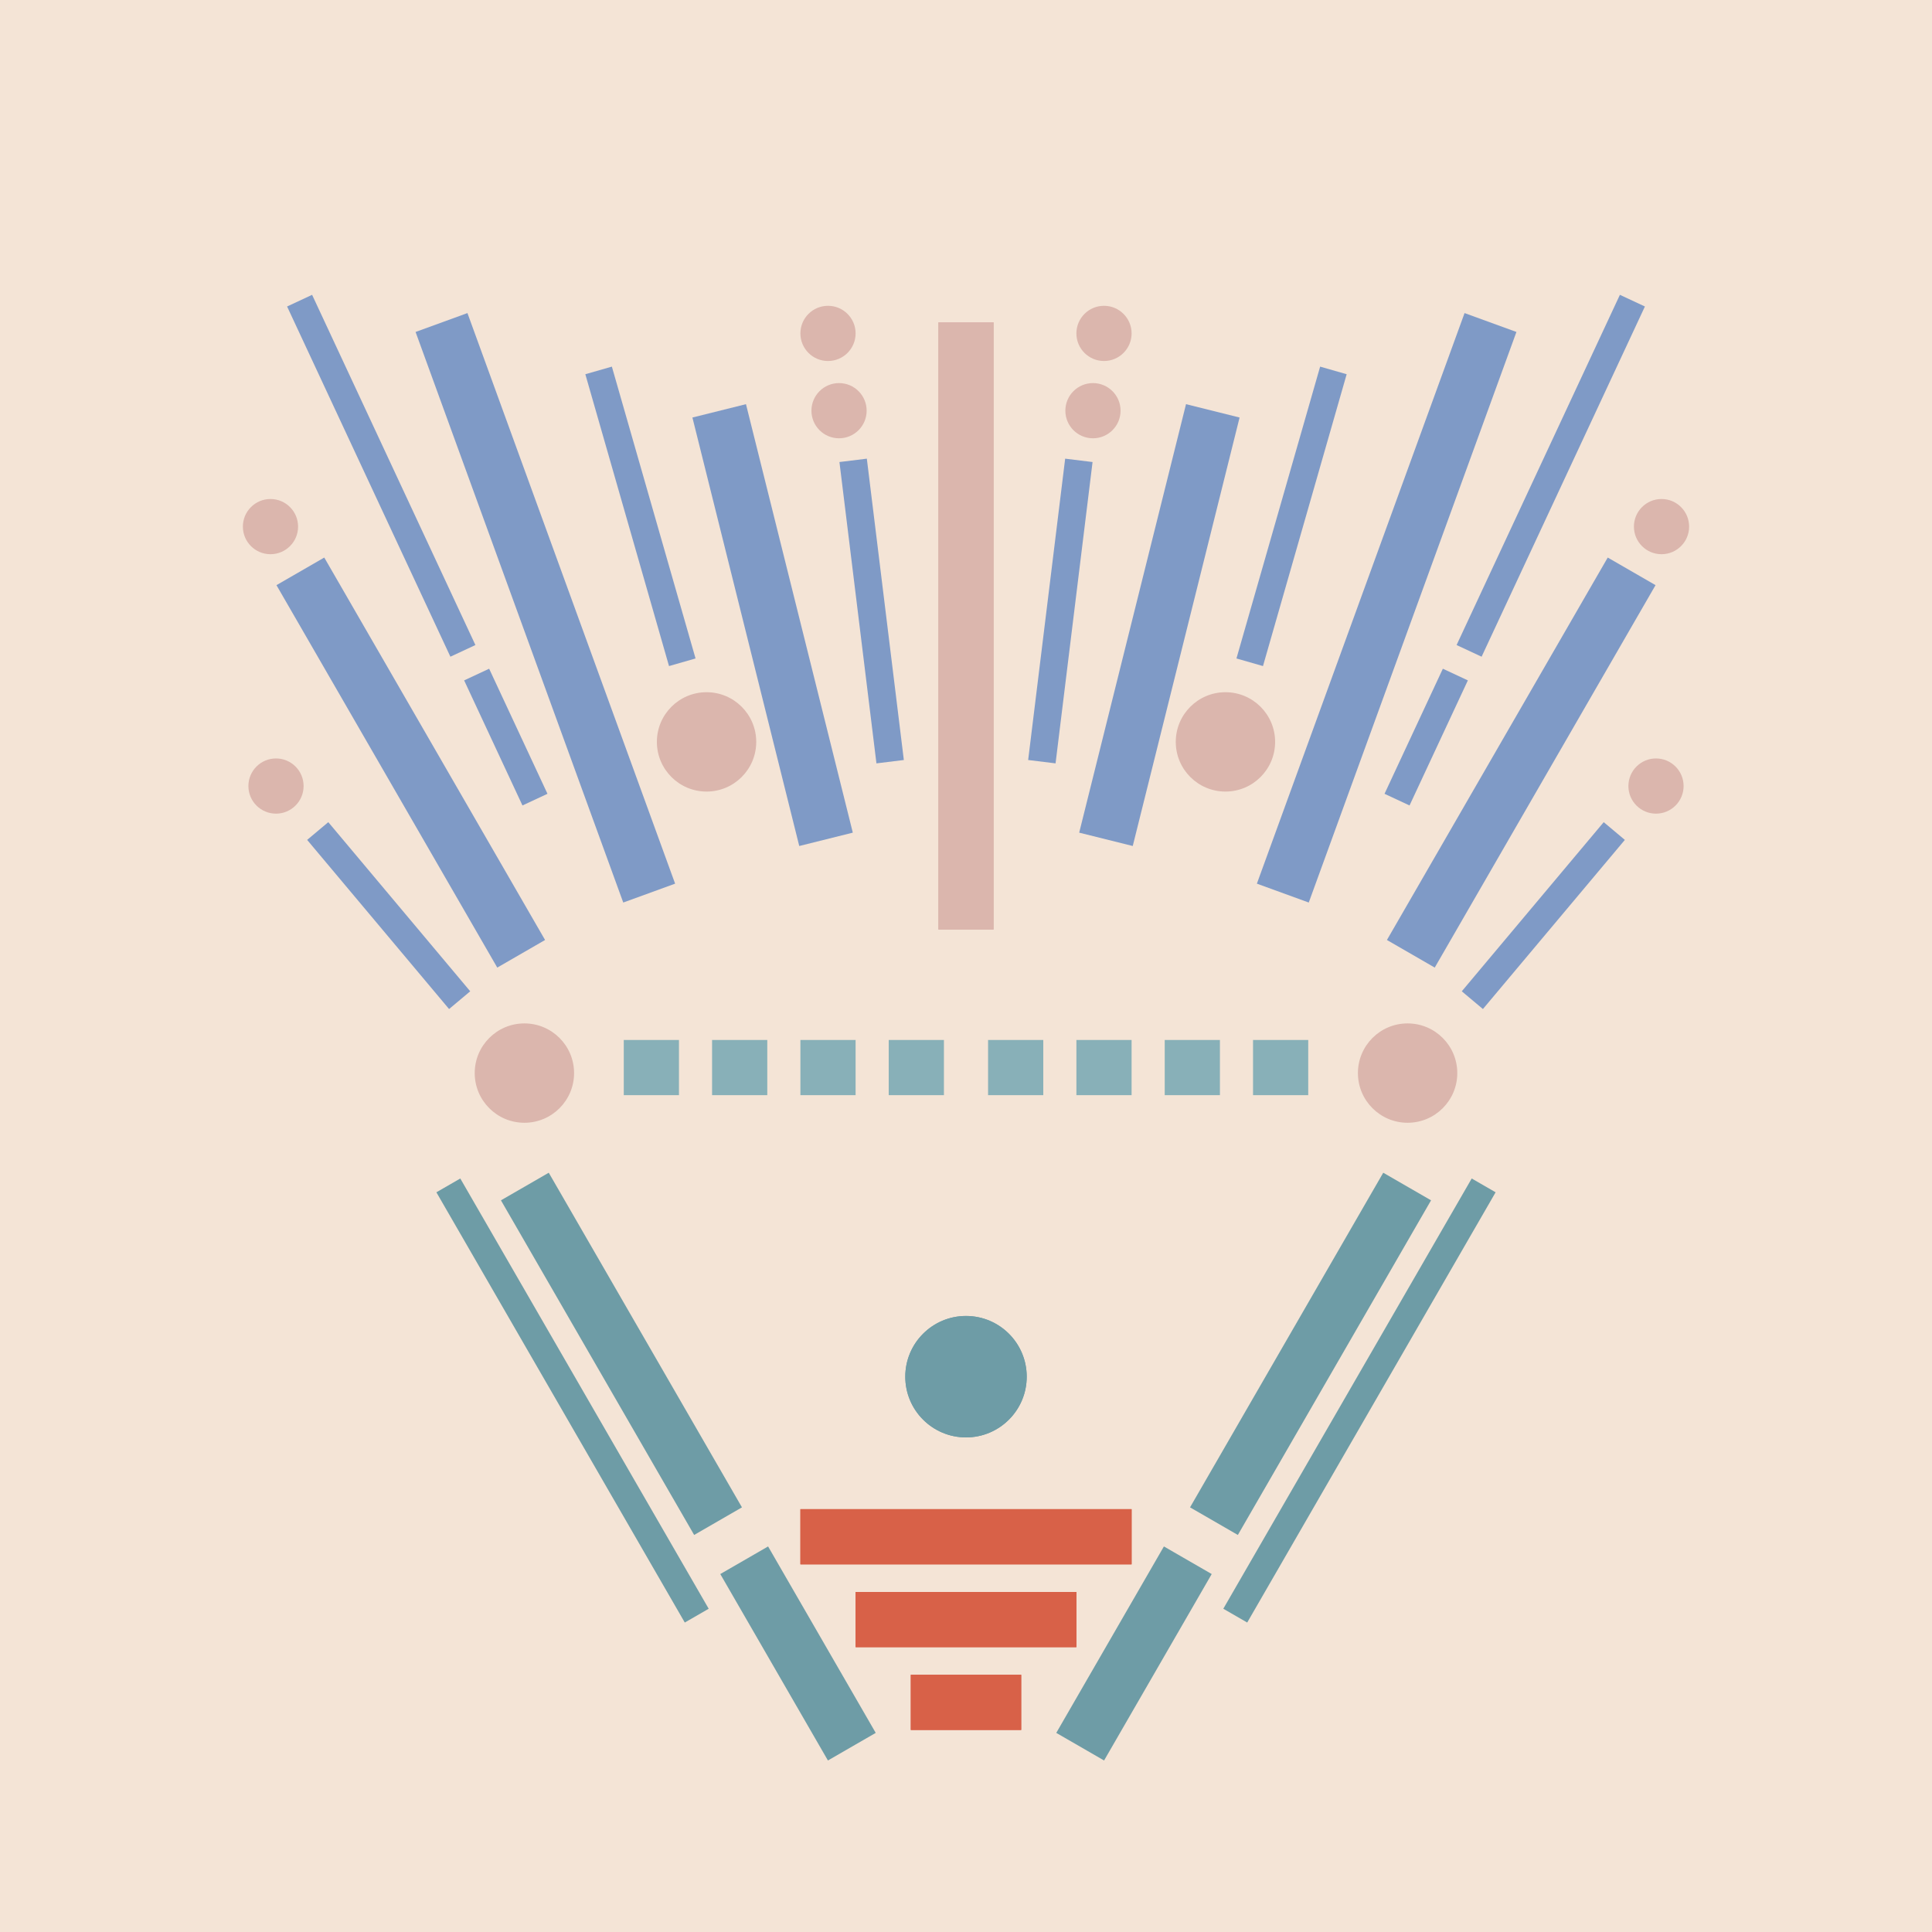 <svg xmlns='http://www.w3.org/2000/svg' preserveAspectRatio='xMinYMin meet' viewBox='0 0 350 350'> <filter id='neon' y='-2' x='-1' width='350' height='350'><feDropShadow flood-color='#8A795D' dx='0' dy='6' flood-opacity='0.65' stdDeviation='2.5' result='shadow'/><feOffset in='StrokePaint' dx='0' dy='2.4' result='offStrPnt'/><feFlood flood-color='#4A4132' flood-opacity='2' result='flood1' /><feOffset in='SourceGraphic' dx='0' dy='2' result='offFlood'/><feOffset in='SourceGraphic' dx='0' dy='9' result='offShadow'/><feComposite in='flood1' in2='offFlood' operator='in'  result='cmpFlood' /><feComposite in='shadow' in2='offShadow' operator='in' result='cmpSha' /><feGaussianBlur in='offStrPnt' stdDeviation='1' result='bStrokeP'/><feGaussianBlur in='cmpFlood' stdDeviation='0.6' result='bFlood'/><feGaussianBlur in='cmpSha' stdDeviation='0.6' result='bShadow'/><feMerge><feMergeNode in='bStrokeP'/><feMergeNode in='bshadow'/><feMergeNode in='bFlood'/><feMergeNode in='SourceGraphic'/></feMerge></filter>  <rect width='100%'  height='100%' fill='#f4e4d6'/> <g filter='url(#neon)' ><rect x='165' y= '290' width='20 ' height=  '10 '  fill= '#D86148' /><rect x='155' y= '275' width='40 ' height=  '10 '  fill= '#D86148' /><rect x='145' y= '260' width='60 ' height=  '10 '  fill= '#D86148' /><rect x='125' y= '281' width='39 ' height=  '10 '  fill= '#6E9CA6' transform = '  translate( 320 , 18  ) rotate ( 60 )'  /><rect x='78 ' y= '227' width='70 ' height=  '10 '  fill= '#6E9CA6' transform = '  translate( 257 , 18  ) rotate ( 60 )'  /><rect x='59 ' y= '238' width='90 ' height=  '5  '  fill= '#6E9CA6' transform = '  translate( 260 , 30  ) rotate ( 60 )'  /><rect x='165' y= '290' width='20 ' height=  '10 '  fill= '#D86148' transform= 'scale(-1,1) translate(-350,0)'/><rect x='155' y= '275' width='40 ' height=  '10 '  fill= '#D86148' transform= 'scale(-1,1) translate(-350,0)'/><rect x='145' y= '260' width='60 ' height=  '10 '  fill= '#D86148' transform= 'scale(-1,1) translate(-350,0)'/><rect x='125' y= '281' width='39 ' height=  '10 '  fill= '#6E9CA6' transform = ' scale(-1,1)  translate(-350,0) translate( 320 , 18  ) rotate ( 60 )'  /><rect x='78 ' y= '227' width='70 ' height=  '10 '  fill= '#6E9CA6' transform = ' scale(-1,1)  translate(-350,0) translate( 257 , 18  ) rotate ( 60 )'  /><rect x='59 ' y= '238' width='90 ' height=  '5  '  fill= '#6E9CA6' transform = ' scale(-1,1)  translate(-350,0) translate( 260 , 30  ) rotate ( 60 )'  /><rect x='170' y= '45 ' width='10 ' height=  '110'  fill= '#DBB6AD' /><rect x='69 ' y= '85 ' width='10 ' height=  '80 '  fill= '#7F9AC6' transform = '  translate( 201 , 196 ) rotate ( 150)'  /><rect x='67 ' y= '133' width='5  ' height=  '40 '  fill= '#7F9AC6' transform = '  translate( 222 , 225 ) rotate ( 140)'  /><rect x='88 ' y= '109' width='5  ' height=  '25 '  fill= '#7F9AC6' transform = '  translate( 225 , 192 ) rotate ( 155)'  /><rect x='66 ' y= '38 ' width='5  ' height=  '70 '  fill= '#7F9AC6' transform = '  translate( 162 , 110 ) rotate ( 155)'  /><rect x='94 ' y= '42 ' width='10 ' height=  '110'  fill= '#7F9AC6' transform = '  translate( 225 , 154 ) rotate ( 160)'  /><rect x='135' y= '60 ' width='10 ' height=  '80 '  fill= '#7F9AC6' transform = '  translate( 300 , 163 ) rotate ( 166)'  /><rect x='154' y= '69 ' width='5  ' height=  '55 '  fill= '#7F9AC6' transform = '  translate( 325 , 174 ) rotate ( 173)'  /><rect x='112' y= '52 ' width='5  ' height=  '55 '  fill= '#7F9AC6' transform = '  translate( 248 , 125 ) rotate ( 164)'  /><circle cx='95 ' cy='181' r ='9  '  fill= '#DBB6AD' /><circle cx='128' cy='121' r ='9  '  fill= '#DBB6AD' /><circle cx='50 ' cy='129' r ='5  '  fill= '#DBB6AD' /><circle cx='49 ' cy='82 ' r ='5  '  fill= '#DBB6AD' /><circle cx='150' cy='47 ' r ='5  '  fill= '#DBB6AD' /><circle cx='152' cy='61 ' r ='5  '  fill= '#DBB6AD' /><rect x='170' y= '45 ' width='10 ' height=  '110'  fill= '#DBB6AD' transform= 'scale(-1,1) translate(-350,0)'/><rect x='69 ' y= '85 ' width='10 ' height=  '80 '  fill= '#7F9AC6' transform = ' scale(-1,1)  translate(-350,0) translate( 201 , 196 ) rotate ( 150)'  /><rect x='67 ' y= '133' width='5  ' height=  '40 '  fill= '#7F9AC6' transform = ' scale(-1,1)  translate(-350,0) translate( 222 , 225 ) rotate ( 140)'  /><rect x='88 ' y= '109' width='5  ' height=  '25 '  fill= '#7F9AC6' transform = ' scale(-1,1)  translate(-350,0) translate( 225 , 192 ) rotate ( 155)'  /><rect x='66 ' y= '38 ' width='5  ' height=  '70 '  fill= '#7F9AC6' transform = ' scale(-1,1)  translate(-350,0) translate( 162 , 110 ) rotate ( 155)'  /><rect x='94 ' y= '42 ' width='10 ' height=  '110'  fill= '#7F9AC6' transform = ' scale(-1,1)  translate(-350,0) translate( 225 , 154 ) rotate ( 160)'  /><rect x='135' y= '60 ' width='10 ' height=  '80 '  fill= '#7F9AC6' transform = ' scale(-1,1)  translate(-350,0) translate( 300 , 163 ) rotate ( 166)'  /><rect x='154' y= '69 ' width='5  ' height=  '55 '  fill= '#7F9AC6' transform = ' scale(-1,1)  translate(-350,0) translate( 325 , 174 ) rotate ( 173)'  /><rect x='112' y= '52 ' width='5  ' height=  '55 '  fill= '#7F9AC6' transform = ' scale(-1,1)  translate(-350,0) translate( 248 , 125 ) rotate ( 164)'  /><circle cx='95 ' cy='181' r ='9  '  fill= '#DBB6AD' transform= 'scale(-1,1) translate(-350,0)'/><circle cx='128' cy='121' r ='9  '  fill= '#DBB6AD' transform= 'scale(-1,1) translate(-350,0)'/><circle cx='50 ' cy='129' r ='5  '  fill= '#DBB6AD' transform= 'scale(-1,1) translate(-350,0)'/><circle cx='49 ' cy='82 ' r ='5  '  fill= '#DBB6AD' transform= 'scale(-1,1) translate(-350,0)'/><circle cx='150' cy='47 ' r ='5  '  fill= '#DBB6AD' transform= 'scale(-1,1) translate(-350,0)'/><circle cx='152' cy='61 ' r ='5  '  fill= '#DBB6AD' transform= 'scale(-1,1) translate(-350,0)'/><circle cx='175' cy='236' r ='11 '  fill= '#6E9CA6' /><circle cx='175' cy='236' r ='11 '  fill= '#6E9CA6' transform= 'scale(-1,1) translate(-350,0)'/></g><g fill-opacity='0.85'><rect x='113' y= '175' width='10 ' height=  '10 '  fill= '#76A7B3' filter='url(#neon)'  /><rect x='129' y= '175' width='10 ' height=  '10 '  fill= '#76A7B3' filter='url(#neon)'  /><rect x='145' y= '175' width='10 ' height=  '10 '  fill= '#76A7B3' filter='url(#neon)'  /><rect x='161' y= '175' width='10 ' height=  '10 '  fill= '#76A7B3' filter='url(#neon)'  /><rect x='113' y= '175' width='10 ' height=  '10 '  fill= '#76A7B3' filter='url(#neon)'  transform= 'scale(-1,1) translate(-350,0)'/><rect x='129' y= '175' width='10 ' height=  '10 '  fill= '#76A7B3' filter='url(#neon)'  transform= 'scale(-1,1) translate(-350,0)'/><rect x='145' y= '175' width='10 ' height=  '10 '  fill= '#76A7B3' filter='url(#neon)'  transform= 'scale(-1,1) translate(-350,0)'/><rect x='161' y= '175' width='10 ' height=  '10 '  fill= '#76A7B3' filter='url(#neon)'  transform= 'scale(-1,1) translate(-350,0)'/></g></svg>